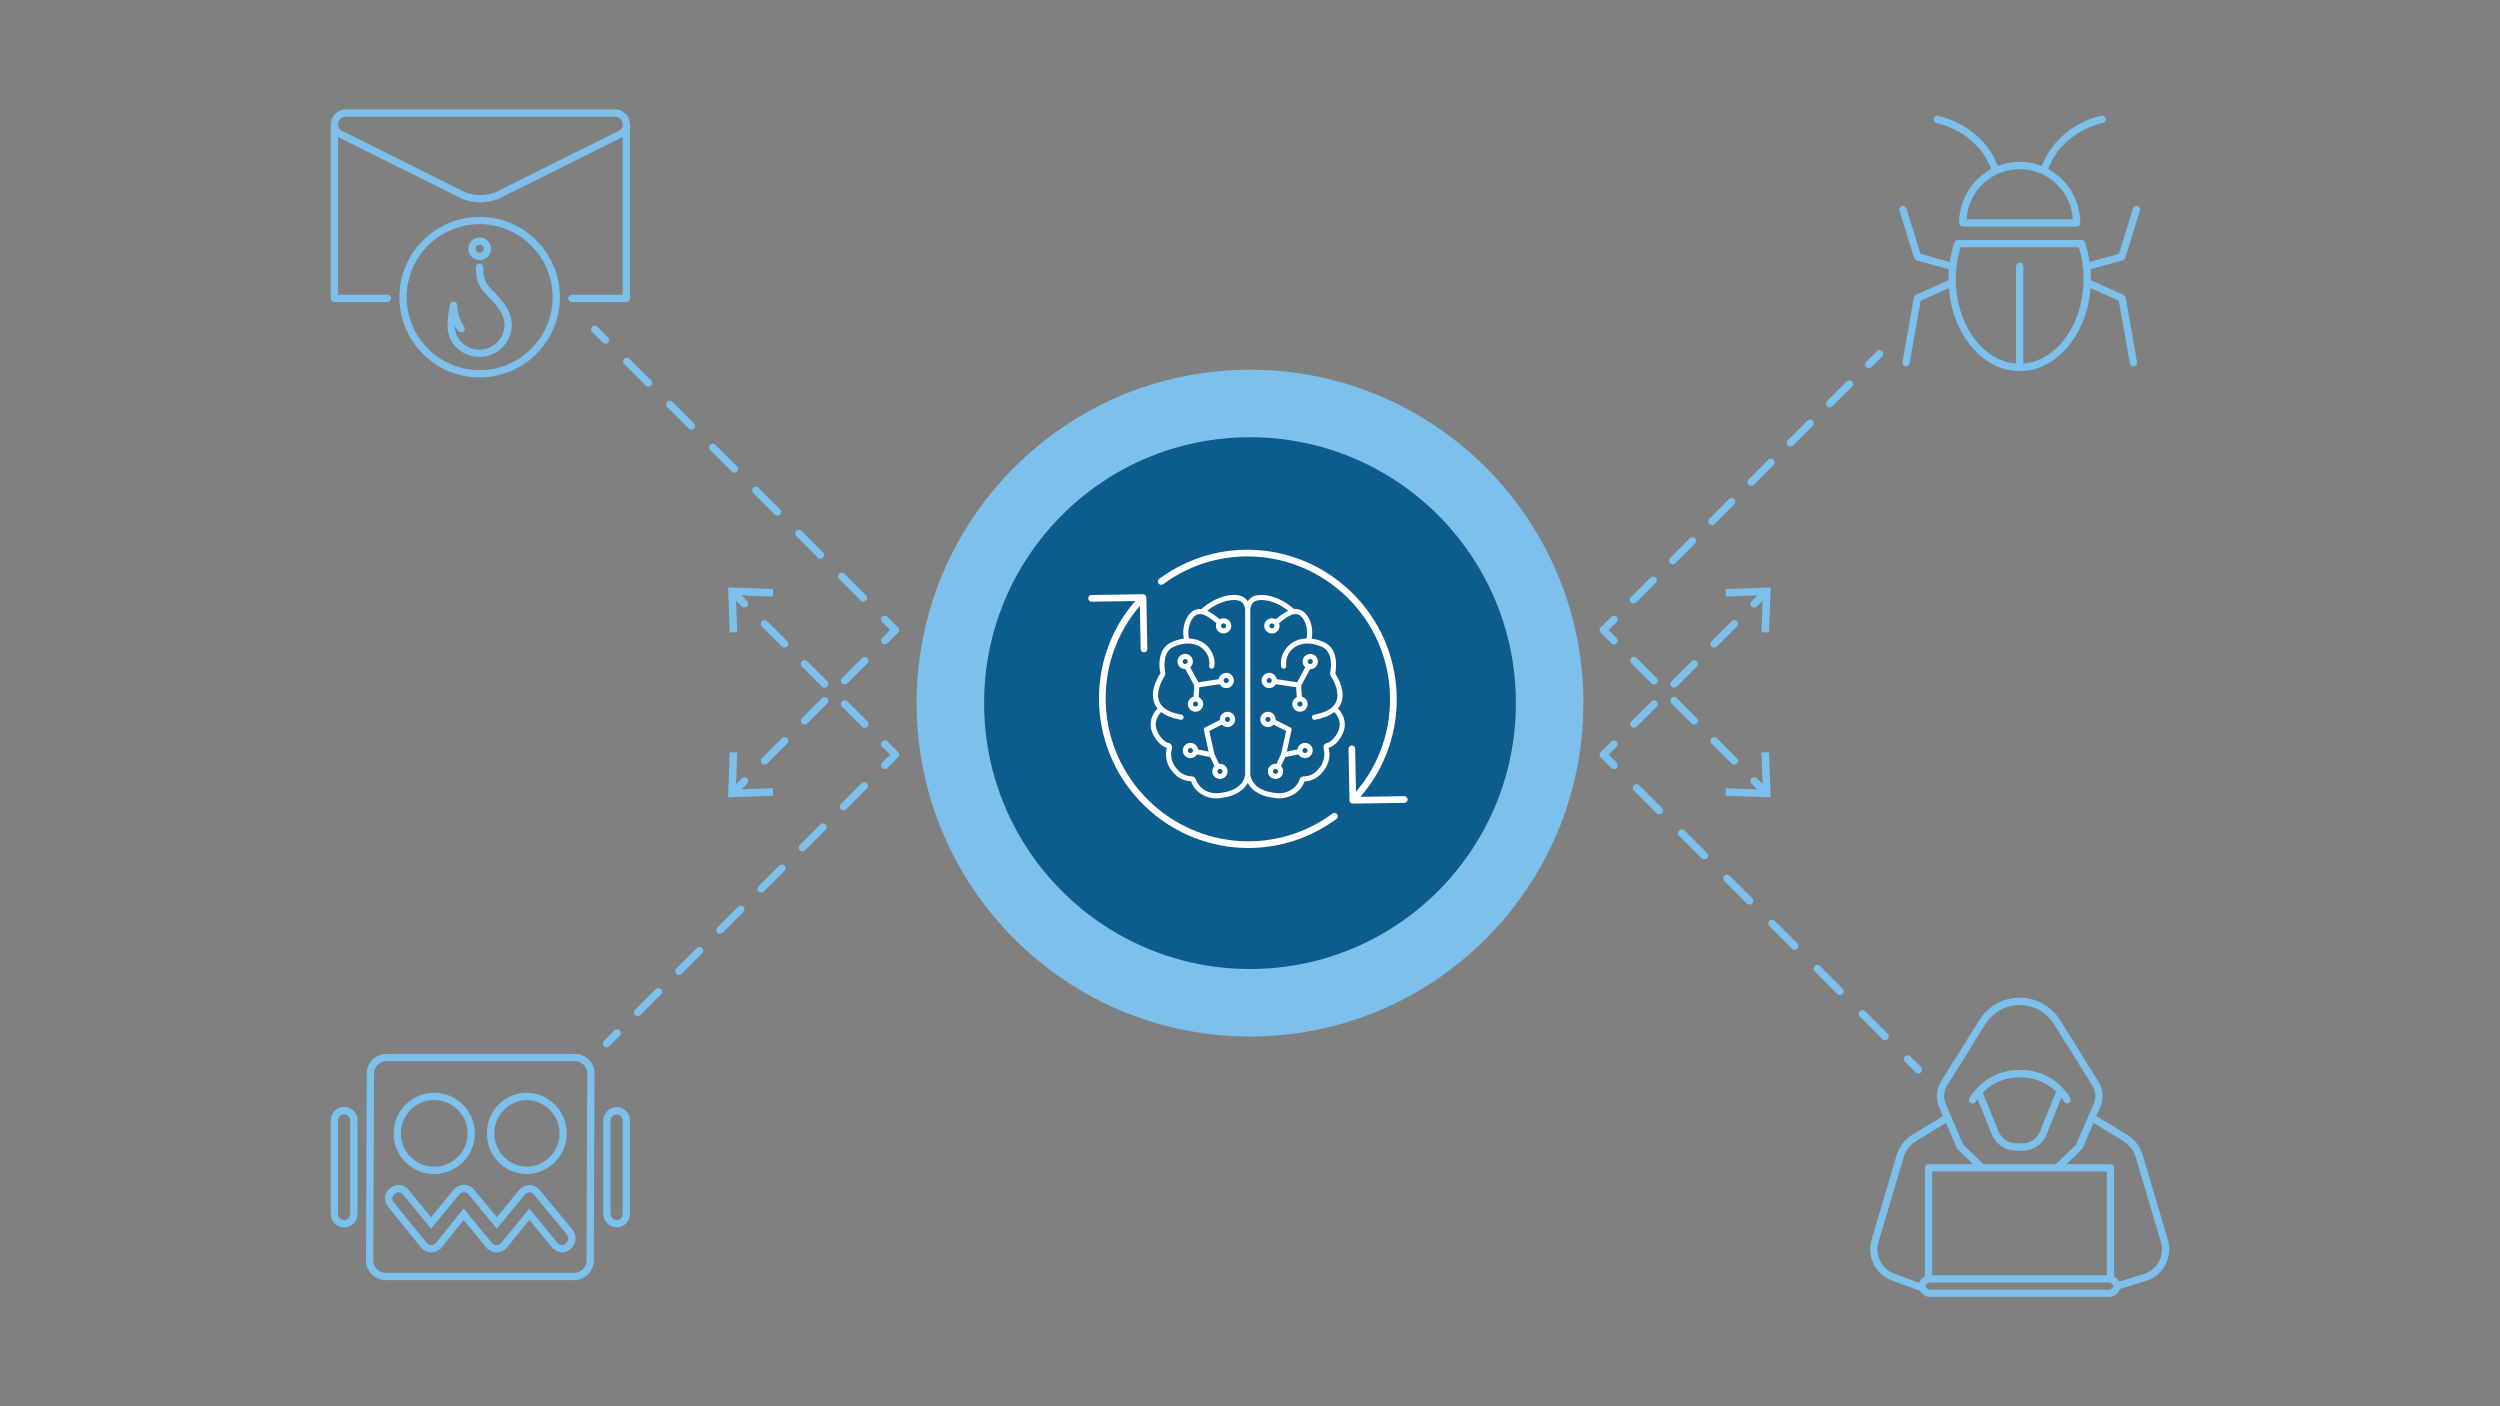 <svg id="c" xmlns="http://www.w3.org/2000/svg" viewBox="0 0 1200 675"><rect x="0" y="0" width="1200" height="675" fill="#808080" stroke="none"/><circle cx="600" cy="337.5" r="160.034" fill="#7cc0eb"></circle><circle cx="600" cy="337.5" r="127.629" fill="#0c5c8d"></circle><path d="M583.8,383.214c-5.43,0-10.39-3.234-12.071-8.222-3.369-.09-6.357-1.548-8.317-3.923-3.207-3.261-4.465-7.826-3.329-12.179-2.338-.4-5.82-3.693-7.225-7.951-1.183-3.01-.569-7.565,2.745-10.856-.508-.62-.93-1.284-1.264-1.992-3.148-6.713,2.598-14.893,2.657-14.971-.329-.976-2.26-11.346,5.125-14.778,2.058-.952,4.117-1.548,6.107-1.787-1.165-6.278,1.663-12.291,5.334-13.77,1.053-.422,2.093-.542,3.123-.435,7.142-6.396,15.405-7.904,19.65-6.042,1.111.564,1.96,1.394,2.571,2.336.601-.932,1.433-1.755,2.515-2.304,4.308-1.889,12.576-.383,19.714,6.01,1.023-.103,2.071.012,3.123.437,3.67,1.479,6.497,7.492,5.334,13.77,1.992.239,4.048.835,6.104,1.787,7.385,3.43,5.457,13.792,5.211,14.971h0c.056,0,5.699,8.112,2.574,14.776-.334.71-.756,1.374-1.264,1.994,3.317,3.291,3.93,7.848,2.723,10.917-1.386,4.201-4.868,7.492-7.206,7.89,1.143,4.328-.118,8.908-3.403,12.257-1.889,2.297-4.875,3.757-8.123,3.92-2.063,5.693-8.413,9.113-14.866,7.885-7.544-.871-10.928-4.335-12.442-7.169-1.524,2.834-4.929,6.303-12.525,7.182-.859.168-1.725.247-2.576.247ZM571.938,372.619c.903,0,1.838.659,2.13,1.64,1.516,4.501,6.764,7.289,11.943,6.298,11.075-1.286,11.647-8.314,11.674-8.785l-.002-79.033c0-.022,0-.044.002-.066-.025-1.438-.778-3.337-2.402-4.16-2.804-1.225-9.377-.5-15.778,4.65,2.085.952,4.087,2.561,5.962,4.091.547-.317,1.178-.498,1.852-.498,2.029,0,3.68,1.643,3.68,3.662,0,1.904-1.499,3.503-3.418,3.64-.029.002-.236.022-.263.022-2.029,0-3.68-1.643-3.68-3.662,0-.459.086-.898.24-1.304-3.209-2.617-6.507-5.229-9.397-4.067-2.39.964-4.946,5.895-3.776,11.395,2.453.078,4.743.735,6.718,1.972,4.029,2.649,6.097,7.065,5.43,11.537-.098.666-.734,1.12-1.391,1.028-.67-.1-1.134-.72-1.033-1.387.525-3.525-1.136-7.021-4.335-9.125-1.784-1.118-3.93-1.618-6.224-1.587-.054.005-.113.005-.167.005-2.085.078-4.308.635-6.543,1.67-5.672,2.636-4.046,11.285-3.842,12.264.14.593.02,1.228-.336,1.736-.056.083-4.89,7.233-2.417,12.503.373.796.905,1.526,1.59,2.187.029.024.054.051.083.078,1.867,1.755,4.843,3.02,8.886,3.771.665.124,1.104.762.979,1.423-.125.666-.778,1.081-1.43.976-3.997-.745-7.108-1.985-9.316-3.71-2.588,2.551-3.099,6.02-2.193,8.331,1.291,3.901,4.377,6.257,5.361,6.374.638.076,1.224.403,1.607.898.366.474.523,1.057.439,1.643-.007.051-.044.225-.056.276-1.011,3.576.01,7.367,2.726,10.138,1.592,1.924,3.935,3.056,6.492,3.188.069-.01.14-.015.206-.015ZM600.14,371.807c.052.705.807,7.489,11.583,8.739,5.277.998,10.518-1.787,12.047-6.325.299-1.015,1.347-1.704,2.507-1.582,2.372-.134,4.713-1.269,6.234-3.115,2.79-2.849,3.81-6.637,2.799-10.216-.017-.061-.052-.244-.059-.308-.081-.554.074-1.138.442-1.611.383-.496.972-.823,1.609-.898.979-.117,4.065-2.473,5.336-6.31.927-2.365.417-5.842-2.174-8.39-2.206,1.723-5.322,2.966-9.316,3.71-.653.107-1.305-.31-1.43-.976-.125-.662.314-1.301.979-1.423,4.043-.752,7.019-2.019,8.889-3.774.027-.027.052-.051.081-.076.685-.662,1.217-1.391,1.59-2.19,2.473-5.268-2.36-12.418-2.409-12.489-.361-.52-.481-1.155-.341-1.753.201-.974,1.828-9.623-3.847-12.259-2.24-1.037-4.473-1.594-6.565-1.67-.039,0-.079,0-.118-.002-2.35-.076-4.47.471-6.274,1.601-3.177,2.09-4.838,5.585-4.313,9.11.101.666-.361,1.289-1.033,1.387-.658.09-1.293-.359-1.391-1.028-.667-4.475,1.401-8.888,5.407-11.522,1.987-1.245,4.284-1.906,6.737-1.985,1.175-5.502-1.381-10.433-3.773-11.397-2.9-1.164-6.19,1.452-9.397,4.067.152.405.24.845.24,1.304,0,2.019-1.651,3.662-3.68,3.662-.056,0-.218-.012-.275-.022h0c-1.909-.144-3.405-1.74-3.405-3.64,0-2.019,1.651-3.662,3.68-3.662.672,0,1.305.181,1.852.498,1.874-1.531,3.876-3.139,5.962-4.091-6.396-5.151-12.971-5.881-15.842-4.621-1.558.788-2.311,2.688-2.336,4.125.002.022.002.044.002.066v79.064ZM610.504,299.199c-.675,0-1.227.547-1.227,1.221,0,.63.501,1.16,1.141,1.206.027.002.125.012.152.017.611-.002,1.163-.549,1.163-1.223s-.554-1.221-1.229-1.221ZM587.319,299.199c-.675,0-1.227.547-1.227,1.221s.552,1.221,1.227,1.221c.726-.061,1.227-.591,1.227-1.221,0-.674-.55-1.221-1.227-1.221ZM612.243,373.918c-.054,0-.209-.012-.26-.02-1.919-.139-3.42-1.738-3.42-3.642,0-2.175,2.031-3.889,4.141-3.632l2.198-4.692,2.449-11.07-6.058-3.029c-.67.713-1.627,1.16-2.684,1.16-.056,0-.218-.012-.272-.022-1.906-.139-3.408-1.736-3.408-3.64,0-2.019,1.651-3.662,3.68-3.662s3.68,1.643,3.68,3.662c0,.088-.002.176-.01.264l7.024,3.513c.501.251.765.808.648,1.352l-2.279,10.297,5.091-1.028c.255-1.777,1.789-3.147,3.643-3.147,2.029,0,3.68,1.643,3.68,3.662s-1.651,3.662-3.68,3.662c-.056,0-.218-.012-.275-.022-1.222-.088-2.277-.779-2.878-1.765l-6.335,1.279-2.027,4.323c.635.659,1.026,1.553,1.026,2.534.005,2.021-1.646,3.664-3.675,3.664ZM612.243,369.036c-.675,0-1.227.547-1.227,1.221,0,.63.501,1.162,1.141,1.208.829.027,1.313-.535,1.313-1.208,0-.464-.26-.867-.645-1.074-.012-.005-.027-.012-.039-.02-.164-.081-.348-.127-.542-.127ZM625.22,360.529c.125.5.564.884,1.107.923h.032c.746,0,1.281-.542,1.281-1.206,0-.674-.552-1.221-1.227-1.221s-1.227.547-1.227,1.221c0,.063.005.127.015.19.005.015.007.032.012.046.002.015.005.032.007.046ZM608.612,344.112c-.675,0-1.227.547-1.227,1.221,0,.63.501,1.16,1.141,1.206h.032c.746,0,1.281-.542,1.281-1.206,0-.674-.552-1.221-1.227-1.221ZM585.579,373.918c-2.029,0-3.68-1.643-3.68-3.662,0-.981.39-1.877,1.026-2.534l-2.027-4.323-6.335-1.279c-.601.986-1.661,1.677-2.89,1.765-.029.002-.236.022-.263.022-2.029,0-3.68-1.643-3.68-3.662s1.651-3.662,3.68-3.662c1.855,0,3.391,1.369,3.643,3.147l5.091,1.028-2.279-10.297c-.12-.544.147-1.103.648-1.352l7.024-3.513c-.007-.088-.01-.176-.01-.264,0-2.019,1.651-3.662,3.68-3.662s3.68,1.643,3.68,3.662c0,1.904-1.499,3.503-3.418,3.64-.029.002-.236.022-.263.022-1.057,0-2.012-.447-2.684-1.16l-6.058,3.029,2.449,11.07,2.198,4.692c2.127-.256,4.141,1.46,4.141,3.632,0,1.904-1.499,3.503-3.418,3.642-.022,0-.228.017-.258.017ZM584.998,369.182c-.383.205-.645.61-.645,1.074,0,.674.552,1.221,1.227,1.221.726-.059,1.227-.591,1.227-1.221,0-.867-1.03-1.457-1.771-1.094-.01.007-.025.015-.037.02ZM571.41,359.025c-.675,0-1.227.547-1.227,1.221s.552,1.221,1.227,1.221c.616-.051,1.07-.439,1.192-.942.002-.015.005-.029.007-.044.005-.015.007-.029.012-.046.01-.061.015-.127.015-.19,0-.671-.552-1.218-1.227-1.218ZM589.21,344.112c-.675,0-1.227.547-1.227,1.221,0,.662.535,1.203,1.195,1.221.778-.085,1.259-.605,1.259-1.221,0-.674-.552-1.221-1.227-1.221ZM623.973,341.627c-.056,0-.216-.012-.272-.022-1.906-.139-3.408-1.736-3.408-3.64,0-1.484.893-2.766,2.174-3.342l-.309-4.736-9.721-1.46c-.635,1.133-1.852,1.882-3.214,1.882-.052,0-.211-.012-.263-.02-1.916-.139-3.418-1.738-3.418-3.642,0-2.019,1.651-3.662,3.68-3.662,1.813,0,3.327,1.313,3.629,3.037l9.794,1.472,3.889-7.196c-.783-.671-1.278-1.667-1.278-2.761,0-2.019,1.651-3.662,3.68-3.662s3.68,1.643,3.68,3.662-1.651,3.662-3.68,3.662c-.022,0-.056-.002-.098-.005l-4.274,7.907.351,5.326c1.578.413,2.741,1.845,2.741,3.542-.002,2.014-1.654,3.657-3.683,3.657ZM623.973,336.745c-.675,0-1.227.547-1.227,1.221,0,.63.501,1.16,1.141,1.206h.032c.746,0,1.281-.542,1.281-1.206,0-.674-.552-1.221-1.227-1.221ZM609.223,325.428c-.675,0-1.227.547-1.227,1.221,0,.63.501,1.162,1.141,1.208.689.044,1.175-.403,1.286-.974.002-.005.002-.01.005-.015.015-.073.022-.144.022-.217,0-.676-.55-1.223-1.227-1.223ZM628.934,316.313c-.675,0-1.227.547-1.227,1.221,0,.63.501,1.16,1.141,1.206h.032c.746,0,1.281-.542,1.281-1.206,0-.674-.55-1.221-1.227-1.221ZM573.849,341.627c-2.029,0-3.68-1.643-3.68-3.662,0-1.697,1.165-3.127,2.741-3.542l.351-5.326-4.276-7.909c-.047.002-.083.007-.096.007-2.029,0-3.68-1.643-3.68-3.662s1.651-3.662,3.68-3.662,3.68,1.643,3.68,3.662c0,1.094-.496,2.087-1.281,2.761l3.891,7.199,9.794-1.472c.299-1.723,1.813-3.037,3.629-3.037,2.029,0,3.68,1.643,3.68,3.662,0,1.904-1.499,3.503-3.418,3.642-.029.002-.236.02-.263.02-1.362,0-2.579-.747-3.214-1.882l-9.721,1.46-.309,4.736c1.278.574,2.174,1.855,2.174,3.342,0,1.904-1.499,3.503-3.418,3.64-.029.005-.236.024-.265.024ZM573.849,336.745c-.675,0-1.227.547-1.227,1.221s.552,1.221,1.227,1.221c.726-.061,1.227-.591,1.227-1.221,0-.674-.55-1.221-1.227-1.221ZM588.599,325.428c-.675,0-1.227.547-1.227,1.221,0,.005.025.227.027.232.11.571.616.989,1.2.989.726-.059,1.227-.591,1.227-1.221,0-.674-.552-1.221-1.227-1.221ZM568.888,316.313c-.675,0-1.227.547-1.227,1.221,0,.662.535,1.203,1.195,1.221.775-.083,1.259-.603,1.259-1.221,0-.674-.552-1.221-1.227-1.221Z" fill="#fff"></path><path d="M674.061,382.159c-.009,0-.018,0-.025,0l-21.046.323c24.746-28.418,23.07-71.782-4.427-98.354-25.258-24.407-63.997-27.06-92.115-6.307-.711.525-.862,1.528-.337,2.239s1.527.864,2.239.337c26.855-19.82,63.861-17.282,87.986,6.033,26.153,25.273,27.85,66.436,4.541,93.584l-.391-20.613c-.017-.874-.73-1.571-1.6-1.571-.011,0-.022,0-.031,0-.884.017-1.587.747-1.571,1.631l.463,24.382c-.085.503.071,1.038.466,1.419.003.002.006.003.008.005.29.291.691.472,1.133.472.008,0,.017,0,.024,0l24.706-.38c.884-.013,1.59-.741,1.576-1.625-.014-.876-.727-1.577-1.6-1.577Z" fill="#fff"></path><path d="M639.598,390.513c-26.853,19.82-63.858,17.285-87.988-6.033-26.174-25.293-27.853-66.504-4.484-93.651l.393,20.737c.017.874.73,1.571,1.6,1.571.01,0,.021,0,.031,0,.884-.017,1.588-.747,1.571-1.631l-.469-24.708c-.008-.452-.205-.857-.512-1.143-.002-.002-.004-.005-.006-.007-.062-.06-.13-.109-.199-.157-.004-.003-.008-.007-.012-.01-.365-.25-.807-.334-1.224-.249l-24.379.375c-.884.013-1.59.741-1.576,1.625.013.876.728,1.577,1.6,1.577.008,0,.017,0,.025,0l20.939-.322c-24.694,28.419-23.004,71.741,4.476,98.296,13.881,13.414,31.827,20.255,49.851,20.255,14.773,0,29.599-4.601,42.264-13.949.711-.525.863-1.528.337-2.239-.526-.713-1.528-.862-2.239-.337Z" fill="#fff"></path><path d="M920.761,515.235c-.461,0-.923-.176-1.273-.527l-5.095-5.096c-.704-.704-.704-1.844,0-2.547.704-.704,1.845-.704,2.547,0l5.095,5.096c.704.704.704,1.844,0,2.547-.352.352-.813.527-1.273.527h-.001Z" fill="#7cc0eb"></path><path d="M904.822,499.295c-.461,0-.922-.176-1.273-.527l-10.844-10.844c-.704-.703-.704-1.844,0-2.547.704-.704,1.843-.704,2.547,0l10.844,10.844c.704.703.704,1.844,0,2.547-.352.352-.813.527-1.273.527h-.001ZM883.134,477.607c-.461,0-.922-.176-1.273-.527l-10.844-10.844c-.704-.703-.704-1.844,0-2.547.704-.704,1.843-.704,2.547,0l10.844,10.844c.704.703.704,1.844,0,2.547-.352.352-.813.527-1.273.527h-.001ZM861.445,455.918c-.461,0-.922-.176-1.273-.527l-10.844-10.844c-.704-.703-.704-1.844,0-2.547.704-.704,1.843-.704,2.547,0l10.844,10.844c.704.703.704,1.844,0,2.547-.352.352-.813.527-1.273.527h-.001ZM839.757,434.23c-.461,0-.922-.176-1.273-.527l-10.844-10.844c-.704-.703-.704-1.844,0-2.547.704-.704,1.843-.704,2.547,0l10.844,10.844c.704.703.704,1.844,0,2.547-.352.352-.813.527-1.273.527h-.001ZM818.068,412.541c-.461,0-.922-.176-1.273-.527l-10.844-10.844c-.704-.703-.704-1.844,0-2.547.704-.704,1.843-.704,2.547,0l10.844,10.844c.704.703.704,1.844,0,2.547-.352.352-.813.527-1.273.527h-.001ZM796.38,390.853c-.461,0-.922-.176-1.273-.527l-10.844-10.844c-.704-.703-.704-1.844,0-2.547.704-.704,1.843-.704,2.547,0l10.844,10.844c.704.703.704,1.844,0,2.547-.352.352-.813.527-1.273.527h-.001Z" fill="#7cc0eb"></path><path d="M774.692,369.165c-.461,0-.922-.176-1.273-.527l-5.095-5.095c-.704-.703-.704-1.844,0-2.547l5.095-5.095c.704-.704,1.843-.704,2.547,0,.704.703.704,1.844,0,2.547l-3.82,3.821,3.82,3.821c.704.703.704,1.844,0,2.547-.352.352-.813.527-1.273.527h-.001Z" fill="#7cc0eb"></path><path d="M784.316,349.352c-.461,0-.922-.176-1.273-.527-.704-.703-.704-1.844,0-2.547l9.623-9.623c.704-.704,1.843-.704,2.547,0,.704.703.704,1.844,0,2.547l-9.623,9.623c-.352.352-.813.527-1.273.527h-.001ZM803.561,330.107c-.461,0-.922-.176-1.273-.527-.704-.703-.704-1.844,0-2.547l9.623-9.623c.704-.704,1.843-.704,2.547,0,.704.703.704,1.844,0,2.547l-9.623,9.623c-.352.352-.813.527-1.273.527h-.001ZM822.808,310.861c-.461,0-.922-.176-1.273-.527-.704-.703-.704-1.844,0-2.547l9.623-9.623c.704-.704,1.843-.704,2.547,0,.704.703.704,1.844,0,2.547l-9.623,9.623c-.352.352-.813.527-1.273.527h-.001Z" fill="#7cc0eb"></path><path d="M842.055,291.613c-.461,0-.922-.176-1.273-.527-.704-.703-.704-1.844,0-2.547l5.095-5.095c.704-.704,1.843-.704,2.547,0,.704.703.704,1.844,0,2.547l-5.095,5.095c-.352.352-.813.527-1.273.527h-.001Z" fill="#7cc0eb"></path><polygon points="849.127 303.577 845.524 303.449 846.175 285.697 828.42 286.345 828.292 282.742 849.915 281.957 849.127 303.577" fill="#7cc0eb"></polygon><path d="M897.057,176.746c-.461,0-.922-.176-1.273-.527-.704-.703-.704-1.844,0-2.547l5.096-5.096c.704-.704,1.843-.704,2.547,0,.704.703.704,1.844,0,2.547l-5.096,5.096c-.352.352-.813.527-1.273.527h-.001Z" fill="#7cc0eb"></path><path d="M784.106,289.699c-.461,0-.922-.176-1.273-.527-.704-.703-.704-1.844,0-2.547l9.412-9.412c.704-.704,1.843-.704,2.547,0,.704.703.704,1.844,0,2.547l-9.412,9.412c-.352.352-.813.527-1.273.527h-.001ZM802.931,270.874c-.461,0-.922-.176-1.273-.527-.704-.703-.704-1.844,0-2.547l9.413-9.413c.704-.704,1.843-.704,2.547,0,.704.703.704,1.844,0,2.547l-9.413,9.413c-.352.352-.813.527-1.273.527h-.001ZM821.757,252.047c-.461,0-.922-.176-1.273-.527-.704-.703-.704-1.844,0-2.547l9.412-9.412c.704-.704,1.843-.704,2.547,0,.704.703.704,1.844,0,2.547l-9.412,9.412c-.352.352-.813.527-1.273.527h-.001ZM840.583,233.221c-.461,0-.922-.176-1.273-.527-.704-.703-.704-1.844,0-2.547l9.412-9.412c.704-.704,1.843-.704,2.547,0,.704.703.704,1.844,0,2.547l-9.412,9.412c-.352.352-.813.527-1.273.527h-.001ZM859.409,214.396c-.461,0-.922-.176-1.273-.527-.704-.703-.704-1.844,0-2.547l9.412-9.412c.704-.704,1.843-.704,2.547,0,.704.703.704,1.844,0,2.547l-9.412,9.412c-.352.352-.813.527-1.273.527h-.001ZM878.235,195.569c-.461,0-.922-.176-1.273-.527-.704-.703-.704-1.844,0-2.547l9.412-9.412c.704-.704,1.843-.704,2.547,0,.704.703.704,1.844,0,2.547l-9.412,9.412c-.352.352-.813.527-1.273.527h-.001Z" fill="#7cc0eb"></path><path d="M774.692,309.301c-.461,0-.922-.176-1.273-.527l-5.095-5.095c-.704-.703-.704-1.844,0-2.547l5.095-5.095c.704-.704,1.843-.704,2.547,0,.704.703.704,1.844,0,2.547l-3.82,3.821,3.82,3.821c.704.703.704,1.844,0,2.547-.352.352-.813.527-1.273.527h-.001Z" fill="#7cc0eb"></path><path d="M832.432,367.041c-.461,0-.922-.176-1.273-.527l-9.623-9.623c-.704-.703-.704-1.844,0-2.547.704-.704,1.843-.704,2.547,0l9.623,9.623c.704.703.704,1.844,0,2.547-.352.352-.813.527-1.273.527h-.001ZM813.186,347.795c-.461,0-.922-.176-1.273-.527l-9.623-9.623c-.704-.703-.704-1.844,0-2.547.704-.704,1.843-.704,2.547,0l9.623,9.623c.704.703.704,1.844,0,2.547-.352.352-.813.527-1.273.527h-.001ZM793.94,328.549c-.461,0-.922-.176-1.273-.527l-9.623-9.623c-.704-.703-.704-1.844,0-2.547.704-.704,1.843-.704,2.547,0l9.623,9.623c.704.703.704,1.844,0,2.547-.352.352-.813.527-1.273.527h-.001Z" fill="#7cc0eb"></path><path d="M847.149,381.759c-.461,0-.922-.176-1.273-.527l-5.095-5.095c-.704-.703-.704-1.844,0-2.547.704-.704,1.843-.704,2.547,0l5.095,5.095c.704.703.704,1.844,0,2.547-.352.352-.813.527-1.273.527h-.001Z" fill="#7cc0eb"></path><polygon points="828.289 381.935 828.417 378.331 846.17 378.983 845.521 361.228 849.125 361.1 849.91 382.723 828.289 381.935" fill="#7cc0eb"></polygon><path d="M290.587,164.996c-.46,0-.922-.176-1.274-.527l-5.095-5.095c-.704-.703-.704-1.843,0-2.547s1.844-.704,2.548,0l5.095,5.095c.704.703.704,1.843,0,2.547-.352.352-.813.527-1.274.527h0Z" fill="#7cc0eb"></path><path d="M414.385,288.794c-.46,0-.922-.176-1.274-.527l-10.317-10.317c-.704-.703-.704-1.844,0-2.547.704-.704,1.844-.704,2.548,0l10.317,10.317c.704.703.704,1.844,0,2.547-.352.352-.813.527-1.274.527h0ZM393.752,268.161c-.46,0-.922-.176-1.274-.527l-10.317-10.317c-.704-.703-.704-1.844,0-2.547.704-.704,1.844-.704,2.548,0l10.317,10.317c.704.703.704,1.844,0,2.547-.352.352-.813.527-1.274.527h0ZM373.119,247.529c-.461,0-.922-.176-1.274-.527l-10.317-10.318c-.704-.704-.704-1.844,0-2.547.705-.704,1.845-.703,2.548,0l10.317,10.318c.704.704.704,1.844,0,2.547-.352.352-.813.527-1.274.527h0ZM352.486,226.895c-.46,0-.922-.176-1.274-.527l-10.317-10.317c-.704-.703-.704-1.844,0-2.547.704-.704,1.844-.704,2.548,0l10.317,10.317c.704.703.704,1.844,0,2.547-.352.352-.813.527-1.274.527h0ZM331.852,206.262c-.46,0-.922-.176-1.274-.527l-10.317-10.317c-.704-.703-.704-1.844,0-2.547.704-.704,1.844-.704,2.548,0l10.317,10.317c.704.703.704,1.844,0,2.547-.352.352-.813.527-1.274.527h0ZM311.22,185.63c-.46,0-.922-.176-1.274-.527l-10.317-10.317c-.704-.703-.704-1.844,0-2.547.704-.704,1.844-.704,2.548,0l10.317,10.317c.704.703.704,1.844,0,2.547-.352.352-.813.527-1.274.527h0Z" fill="#7cc0eb"></path><path d="M424.701,309.301c-.461,0-.922-.176-1.274-.527-.704-.704-.704-1.844,0-2.547l3.821-3.821-3.821-3.821c-.704-.703-.704-1.843,0-2.547s1.844-.704,2.548,0l5.095,5.095c.337.337.527.796.527,1.273s-.189.937-.527,1.273l-5.095,5.095c-.352.352-.813.527-1.274.527h0Z" fill="#7cc0eb"></path><path d="M366.962,367.041c-.46,0-.922-.176-1.274-.527-.704-.703-.704-1.843,0-2.547l9.623-9.623c.704-.704,1.844-.704,2.548,0,.704.703.704,1.843,0,2.547l-9.623,9.623c-.352.352-.813.527-1.274.527h0ZM386.209,347.795c-.46,0-.922-.176-1.274-.527-.704-.703-.704-1.843,0-2.547l9.623-9.623c.704-.704,1.844-.704,2.548,0,.704.703.704,1.843,0,2.547l-9.623,9.623c-.352.352-.813.527-1.274.527h0ZM405.455,328.549c-.46,0-.922-.176-1.274-.527-.704-.703-.704-1.843,0-2.547l9.623-9.623c.704-.704,1.844-.704,2.548,0,.704.703.704,1.843,0,2.547l-9.623,9.623c-.352.352-.813.527-1.274.527h0Z" fill="#7cc0eb"></path><path d="M352.244,381.759c-.461,0-.922-.176-1.274-.527-.704-.704-.704-1.844,0-2.547l5.095-5.095c.705-.703,1.845-.703,2.548,0s.704,1.844,0,2.547l-5.095,5.095c-.352.352-.813.527-1.274.527h0Z" fill="#7cc0eb"></path><polygon points="350.266 361.097 353.87 361.225 353.22 378.978 370.973 378.329 371.101 381.933 349.479 382.718 350.266 361.097" fill="#7cc0eb"></polygon><path d="M291.141,502.726c-.461,0-.922-.176-1.274-.527-.704-.704-.704-1.844,0-2.547l5.095-5.095c.705-.704,1.845-.704,2.548,0,.704.704.704,1.844,0,2.547l-5.095,5.095c-.352.352-.813.527-1.274.527h0Z" fill="#7cc0eb"></path><path d="M306.118,487.75c-.461,0-.922-.176-1.274-.527-.704-.704-.704-1.844,0-2.547l9.883-9.882c.705-.704,1.844-.703,2.548,0,.704.704.704,1.844,0,2.547l-9.883,9.882c-.352.352-.813.527-1.274.527h0ZM325.882,467.986c-.46,0-.922-.176-1.274-.527-.704-.703-.704-1.844,0-2.547l9.882-9.882c.704-.704,1.844-.704,2.548,0,.704.703.704,1.844,0,2.547l-9.882,9.882c-.352.352-.813.527-1.274.527h0ZM345.646,448.221c-.461,0-.922-.176-1.274-.527-.704-.704-.704-1.844,0-2.547l9.883-9.882c.705-.704,1.845-.703,2.548,0s.704,1.844,0,2.547l-9.883,9.882c-.352.352-.813.527-1.274.527h0ZM365.41,428.457c-.461,0-.922-.176-1.274-.527-.704-.704-.704-1.844,0-2.547l9.883-9.882c.705-.704,1.845-.703,2.548,0s.704,1.844,0,2.547l-9.883,9.882c-.352.352-.813.527-1.274.527h0ZM385.174,408.693c-.461,0-.922-.176-1.274-.527-.704-.704-.704-1.844,0-2.547l9.883-9.882c.705-.703,1.845-.703,2.548,0s.704,1.844,0,2.547l-9.883,9.882c-.352.352-.813.527-1.274.527h0ZM404.938,388.929c-.461,0-.922-.176-1.274-.527-.704-.704-.704-1.844,0-2.547l9.883-9.882c.705-.704,1.844-.703,2.548,0,.704.704.704,1.844,0,2.547l-9.883,9.882c-.352.352-.813.527-1.274.527h0Z" fill="#7cc0eb"></path><path d="M424.701,369.165c-.461,0-.922-.176-1.274-.527-.704-.704-.704-1.844,0-2.547l3.821-3.821-3.821-3.821c-.704-.703-.704-1.843,0-2.547s1.844-.704,2.548,0l5.095,5.095c.337.337.527.796.527,1.273s-.189.937-.527,1.273l-5.095,5.095c-.352.352-.813.527-1.274.527h0Z" fill="#7cc0eb"></path><path d="M415.079,349.352c-.461,0-.922-.176-1.274-.527l-9.623-9.623c-.704-.704-.704-1.844,0-2.547.705-.704,1.844-.703,2.548,0l9.623,9.623c.704.704.704,1.844,0,2.547-.352.352-.813.527-1.274.527h0ZM395.832,330.107c-.461,0-.922-.176-1.274-.527l-9.623-9.623c-.704-.704-.704-1.844,0-2.547.705-.704,1.844-.704,2.548,0l9.623,9.623c.704.704.704,1.844,0,2.547-.352.352-.813.527-1.274.527h0ZM376.586,310.861c-.461,0-.922-.176-1.274-.527l-9.623-9.623c-.704-.704-.704-1.844,0-2.547.705-.703,1.845-.703,2.548,0l9.623,9.623c.704.704.704,1.844,0,2.547-.352.352-.813.527-1.274.527h0Z" fill="#7cc0eb"></path><path d="M357.339,291.613c-.46,0-.922-.176-1.274-.527l-5.095-5.095c-.704-.703-.704-1.843,0-2.547s1.844-.704,2.548,0l5.095,5.095c.704.703.704,1.843,0,2.547-.352.352-.813.527-1.274.527h0Z" fill="#7cc0eb"></path><polygon points="371.104 282.74 370.976 286.343 353.225 285.692 353.872 303.446 350.268 303.574 349.484 281.952 371.104 282.74" fill="#7cc0eb"></polygon><g id="d"><g id="e"><path d="M160.522,144.977h25.415c.967,0,1.751-.785,1.751-1.751s-.785-1.751-1.751-1.751h-23.664v-75.693l59.51,29.626.119.052c2.741,1.118,5.673,1.693,8.635,1.695,3.029-.008,6.028-.602,8.83-1.751l59.51-29.622v75.693h-24.369c-.967,0-1.751.785-1.751,1.751s.785,1.751,1.751,1.751h26.12c.967,0,1.751-.785,1.751-1.751V59.705c0-.045-.021-.08-.024-.126-.086-3.964-3.346-7.12-7.311-7.078h-128.94c-3.077-.026-5.835,1.893-6.879,4.789-.281.787-.422,1.616-.416,2.452-.017.065-.029.13-.039.196v83.29c0,.967.785,1.751,1.751,1.751v-.002ZM162.512,58.479c.541-1.512,1.989-2.509,3.594-2.476h128.94c1.605-.032,3.052.965,3.594,2.476.531,1.394.158,2.971-.943,3.979l-59.765,29.759c-4.693,1.915-9.947,1.923-14.644.024l-59.833-29.784c-1.1-1.008-1.473-2.585-.943-3.979h0Z" fill="#7cc0eb"></path><path d="M191.696,142.637c0,21.279,17.25,38.529,38.529,38.529s38.529-17.25,38.529-38.529-17.25-38.529-38.529-38.529c-21.269.023-38.506,17.26-38.529,38.529h0ZM265.252,142.637c0,19.345-15.682,35.027-35.027,35.027s-35.027-15.682-35.027-35.027,15.682-35.027,35.027-35.027c19.336.021,35.006,15.691,35.027,35.027Z" fill="#7cc0eb"></path><path d="M224.775,119.393c-.008,3.012,2.428,5.46,5.439,5.467,3.012.008,5.46-2.428,5.467-5.439.008-3.012-2.428-5.46-5.439-5.467h-.017c-3.005.002-5.442,2.435-5.45,5.44h0ZM230.225,117.457c1.072.004,1.937.876,1.933,1.947s-.876,1.937-1.947,1.933c-1.07-.004-1.935-.874-1.933-1.943.006-1.072.876-1.937,1.947-1.936h0Z" fill="#7cc0eb"></path><path d="M231.976,129.901v-1.66c0-.967-.785-1.751-1.751-1.751s-1.751.785-1.751,1.751l.024,1.38c-.165,4.554,1.731,8.942,5.163,11.94,5.412,5.698,8.473,9.177,8.473,14.385-.019,6.564-5.345,11.874-11.909,11.874-3.295.037-6.465-1.251-8.803-3.573-2.018-2.085-3.134-4.879-3.11-7.78.468.932,1.075,1.787,1.8,2.536.685.684,1.794.684,2.478-.002.684-.686.684-1.794-.002-2.478-1.997-2.985-3.084-6.486-3.131-10.077-.032-.967-.841-1.724-1.807-1.693-.789.026-1.462.575-1.646,1.343-.706,3.217-1.103,6.494-1.188,9.786-.16,4.004,1.319,7.901,4.095,10.792,2.997,2.999,7.073,4.669,11.314,4.634,8.498,0,15.393-6.878,15.412-15.377,0-6.861-4.371-11.464-9.439-16.813-2.703-2.297-4.248-5.672-4.221-9.219h.001Z" fill="#7cc0eb"></path></g></g><g id="f"><g id="g"><path d="M295.96,589.141c3.529.018,6.403-2.828,6.421-6.357v-44.891c.058-3.526-2.753-6.432-6.28-6.49-.047,0-.094,0-.141,0-3.528.107-6.353,2.961-6.424,6.491v44.754c.069,3.531,2.894,6.387,6.424,6.494h0ZM293.039,537.893c.042-1.607,1.316-2.909,2.921-2.988,1.594-.018,2.901,1.259,2.919,2.853,0,.045,0,.09-.002.135v44.753c.056,1.595-1.191,2.933-2.786,2.989-.044.002-.088.002-.131.002-1.607-.078-2.881-1.383-2.921-2.991v-44.753h0Z" fill="#7cc0eb"></path><path d="M165.192,589.141c3.531.018,6.407-2.829,6.425-6.36v-44.888c.083-3.547-2.725-6.489-6.272-6.572-3.547-.083-6.489,2.725-6.572,6.272-.002.1-.002.2,0,.3v44.754c-.058,3.528,2.755,6.435,6.283,6.493.046,0,.092,0,.137,0h0ZM162.273,537.893c-.056-1.612,1.206-2.964,2.818-3.02,1.612-.056,2.965,1.206,3.02,2.818.002.067.002.135,0,.202v44.754c.056,1.612-1.206,2.965-2.818,3.02-1.612.056-2.965-1.206-3.02-2.818-.002-.067-.002-.135,0-.202v-44.754h0Z" fill="#7cc0eb"></path><path d="M252.916,563.526c10.769-.204,19.334-9.1,19.13-19.869-.199-10.482-8.648-18.931-19.13-19.13-10.56-.018-19.136,8.528-19.154,19.088,0,.143.001.285.004.428-.199,10.558,8.198,19.28,18.757,19.479.131.002.261.004.392.003h0ZM252.916,528.03c8.835.185,15.847,7.497,15.662,16.331-.179,8.575-7.087,15.483-15.662,15.662-8.835-.185-15.847-7.497-15.662-16.331.179-8.575,7.087-15.483,15.662-15.662h0Z" fill="#7cc0eb"></path><path d="M201.967,598.612c2.157,2.817,6.189,3.353,9.006,1.195.43-.329.818-.713,1.152-1.139l10.445-13.055,10.662,12.998c1.254,1.624,3.203,2.557,5.254,2.515,1.923-.023,3.731-.927,4.904-2.452l10.739-13.089,10.68,13.019c1.176,1.553,3.001,2.481,4.949,2.515,1.535.06,3.023-.531,4.098-1.629,2.729-2.242,3.206-6.236,1.082-9.058l-15.86-19.174c-1.083-1.471-2.784-2.359-4.61-2.407-2.016-.062-3.949.796-5.254,2.333l-10.732,13.089-10.707-13.009c-1.202-1.6-3.091-2.535-5.093-2.518h0c-1.972-.021-3.839.888-5.04,2.452l-10.736,13.089-10.655-12.992c-.958-1.389-2.468-2.297-4.143-2.491-1.74-.201-3.486.334-4.813,1.478-1.353.987-2.232,2.494-2.424,4.158-.2,1.796.345,3.595,1.509,4.977l15.587,19.192v.003ZM189.494,573.018c.519-.472,1.193-.74,1.895-.75.103,0,.206.005.308.017.73.096,1.379.508,1.775,1.128l13.443,16.392,13.499-16.463c.539-.708,1.387-1.113,2.277-1.09.921-.018,1.791.416,2.33,1.163l13.447,16.392,13.429-16.374c.599-.708,1.494-1.096,2.42-1.051.786.015,1.516.406,1.965,1.051l15.839,19.139c.982,1.306.772,3.152-.48,4.203l-.217.189c-.426.483-1.057.736-1.699.68-.867-.037-1.671-.464-2.186-1.163l-13.443-16.392-13.506,16.463c-.513.657-1.289,1.056-2.123,1.09-.966.033-1.888-.399-2.48-1.163l-13.467-16.432-13.184,16.488c-1.06,1.257-2.938,1.416-4.195.356-.15-.127-.288-.268-.41-.422l-15.647-19.265c-.554-.641-.82-1.483-.732-2.326.095-.756.511-1.433,1.142-1.86h0Z" fill="#7cc0eb"></path><path d="M208.391,563.526c10.769.031,19.524-8.674,19.555-19.443.031-10.769-8.674-19.524-19.443-19.555-10.769-.031-19.524,8.674-19.555,19.443v.073c-.076,10.684,8.524,19.406,19.208,19.482h.235,0ZM208.391,528.03c8.835-.031,16.021,7.105,16.052,15.94.031,8.835-7.105,16.021-15.94,16.052-8.835.031-16.021-7.105-16.052-15.94v-.038c-.095-8.749,6.92-15.918,15.67-16.013.09,0,.18,0,.271,0h-.001Z" fill="#7cc0eb"></path><path d="M184.986,614.448h90.743c5.182-.06,9.339-4.3,9.296-9.482l.35-89.615c.045-5.183-4.113-9.425-9.296-9.485h-90.74c-5.183.058-9.342,4.298-9.299,9.481l-.35,89.616c-.043,5.183,4.114,9.423,9.296,9.485h0ZM179.543,515.351c-.047-3.251,2.546-5.927,5.796-5.983h90.74c3.249.056,5.841,2.729,5.796,5.979l-.35,89.616c.047,3.251-2.546,5.927-5.797,5.983h-90.743c-3.249-.056-5.841-2.729-5.796-5.98l.353-89.615h.001Z" fill="#7cc0eb"></path></g></g><g id="h"><g id="i"><path d="M929.549,59.038c.196.035,19.419,3.78,26.193,22.12-9.475,5.155-15.371,15.08-15.363,25.868,0,.967.785,1.751,1.751,1.751h54.642c.967,0,1.751-.785,1.751-1.751.013-10.784-5.875-20.711-15.346-25.871,6.791-18.473,25.976-22.109,26.175-22.144.951-.175,1.58-1.089,1.404-2.041-.172-.93-1.051-1.556-1.986-1.413-13.008,2.76-23.793,11.805-28.778,24.133-6.761-2.699-14.301-2.699-21.062,0-7.577-20.091-28.544-24.07-28.761-24.108-.953-.169-1.862.465-2.032,1.418-.169.953.465,1.862,1.418,2.032h0l-.01.007h.002ZM994.951,105.274h-50.999c.809-14.083,12.881-24.844,26.965-24.034,12.953.744,23.291,11.081,24.034,24.034Z" fill="#7cc0eb"></path><path d="M918.775,123.803c0,.038.053.056.067.091.107.31.302.582.56.785.031.021.063.028.095.049.148.106.311.188.483.245l15.496,4.294c-.133,1.52-.207,3.037-.207,4.553,0,.245.024.479.028.722l-15.653,7.005c-.05.032-.098.067-.144.105-.092.052-.179.113-.259.182-.093.077-.177.164-.252.259-.059.081-.111.167-.158.256-.06.111-.105.228-.136.35,0,.052-.049.095-.06.147l-5.464,30.954c-.168.946.456,1.85,1.401,2.028.101.02.205.029.308.028.848-.002,1.572-.611,1.72-1.446l5.303-30.053,13.52-6.049c1.762,22.333,16.346,39.821,34.029,39.821s32.278-17.513,34.011-39.846l13.545,6.05,5.327,30.053c.149.834.873,1.441,1.72,1.443.103,0,.207-.008.308-.028.952-.169,1.586-1.077,1.418-2.028l-5.489-30.967c0-.052-.046-.095-.059-.144-.031-.121-.076-.239-.133-.35-.049-.093-.105-.182-.168-.266-.144-.177-.318-.328-.514-.444-.049-.028-.08-.07-.133-.095l-15.674-7.005c0-.234.028-.462.028-.701,0-1.513-.08-3.029-.21-4.553l15.524-4.308c.173-.055.337-.137.483-.245.031-.021.063-.024.095-.049.258-.204.453-.477.563-.789,0-.035.049-.052.063-.087l7.005-22.694c.285-.925-.233-1.905-1.158-2.191s-1.905.233-2.191,1.158l-6.725,21.79-14.081,3.909c-.45-2.954-1.129-5.869-2.032-8.718v-.084c0-.967-.785-1.751-1.751-1.751h-59.44c-.758,0-1.429.488-1.664,1.208-.996,3.053-1.737,6.184-2.218,9.359l-14.067-3.902-6.753-21.773c-.29-.925-1.275-1.439-2.2-1.149s-1.439,1.275-1.149,2.2l7.04,22.673v-.002ZM941.08,118.689h56.743c1.505,4.902,2.279,9.998,2.298,15.125,0,21.717-12.831,39.478-28.932,40.694v-46.662c0-.967-.785-1.751-1.751-1.751s-1.751.785-1.751,1.751v46.662c-16.112-1.216-28.932-18.977-28.932-40.694.028-5.128.812-10.225,2.326-15.125h0Z" fill="#7cc0eb"></path></g></g><g id="j"><g id="k"><path d="M946.026,529.518c.254.135.538.206.827.207.646,0,1.239-.353,1.544-.922.049-.087.312-.563.799-1.268l6.945,17.111c1.958,4.649,6.514,7.669,11.559,7.664h3.089c5.034.015,9.587-2.986,11.559-7.618,0-.035.028-.07.042-.105l7.089-17.709c.435.594.83,1.218,1.18,1.867.459.852,1.521,1.169,2.373.711.815-.439,1.147-1.436.759-2.276-5.045-8.745-14.522-13.97-24.61-13.569-9.795-.052-18.882,5.096-23.874,13.524-.462.85-.149,1.913.701,2.376.006.003.012.006.018.01v-.003ZM969.182,517.13c6.575-.189,12.954,2.258,17.716,6.795l-7.737,19.3-.024.06c-1.41,3.355-4.698,5.532-8.336,5.523h-3.1c-3.643.006-6.933-2.174-8.346-5.531l-7.633-18.802c4.549-4.764,10.874-7.424,17.461-7.345h0Z" fill="#7cc0eb"></path><path d="M908.155,614.647l9.279,3.43c2.151.809,3.325,1.24,4.028,1.478.879,1.344,2.192,2.346,3.72,2.837.141.045.286.074.434.084l.486.024h86.925c.183,0,.365-.031.539-.088,1.867-.574,3.378-1.957,4.116-3.765l13.065-4c7.877-2.884,12.179-11.372,9.85-19.43l-12.084-40.718c-1.232-4.121-3.944-7.642-7.615-9.885l-14.648-8.89,2.179-5.072c1.398-3.821.965-8.071-1.177-11.531l-18.319-29.292c-4.129-6.764-11.47-10.904-19.395-10.939h-.175c-7.925.035-15.265,4.175-19.395,10.939l-18.319,29.292c-2.166,3.527-2.571,7.86-1.096,11.727l2.102,4.879-14.659,8.89c-3.668,2.243-6.377,5.761-7.608,9.881l-12.095,40.722c-2.328,8.06,1.98,16.547,9.861,19.426h0ZM1012.695,618.997h-86.628c-.469-.199-1.779-.834-1.779-1.712,0-.803,1.152-1.422,1.716-1.653h86.667c.56.227,1.751.852,1.751,1.663s-1.156,1.446-1.727,1.702ZM1011.266,562.293v49.832h-83.805v-49.839l83.805.007h0ZM1019.074,547.61c2.928,1.791,5.09,4.603,6.071,7.891l12.105,40.729c1.811,6.253-1.506,12.844-7.608,15.113l-12.354,3.787c-.6-1.014-1.473-1.838-2.519-2.382v-52.19c0-.967-.785-1.751-1.751-1.751h-21.149l7.005-6.707c.402-.377.723-.834.939-1.341l5.055-11.759,14.207,8.61h0ZM934.621,520.99l18.319-29.296c3.492-5.738,9.707-9.258,16.424-9.3h.175c6.715.04,12.931,3.557,16.424,9.292l18.319,29.296c1.573,2.546,1.888,5.674.855,8.483l-8.684,20.063-9.663,9.254h-34.76l-9.709-9.433-8.561-19.905c-1.027-2.803-.71-5.924.862-8.462v.007h0ZM901.654,596.23l12.105-40.732c.982-3.289,3.144-6.101,6.074-7.892l14.224-8.631,5.051,11.748c.213.501.527.954.925,1.327l6.963,6.732h-21.286c-.967,0-1.751.785-1.751,1.751v52.19c-1.281.621-2.299,1.679-2.869,2.984-.609-.224-1.401-.511-2.431-.904l-9.303-3.444c-6.144-2.238-9.508-8.848-7.702-15.132h.001Z" fill="#7cc0eb"></path></g></g></svg>